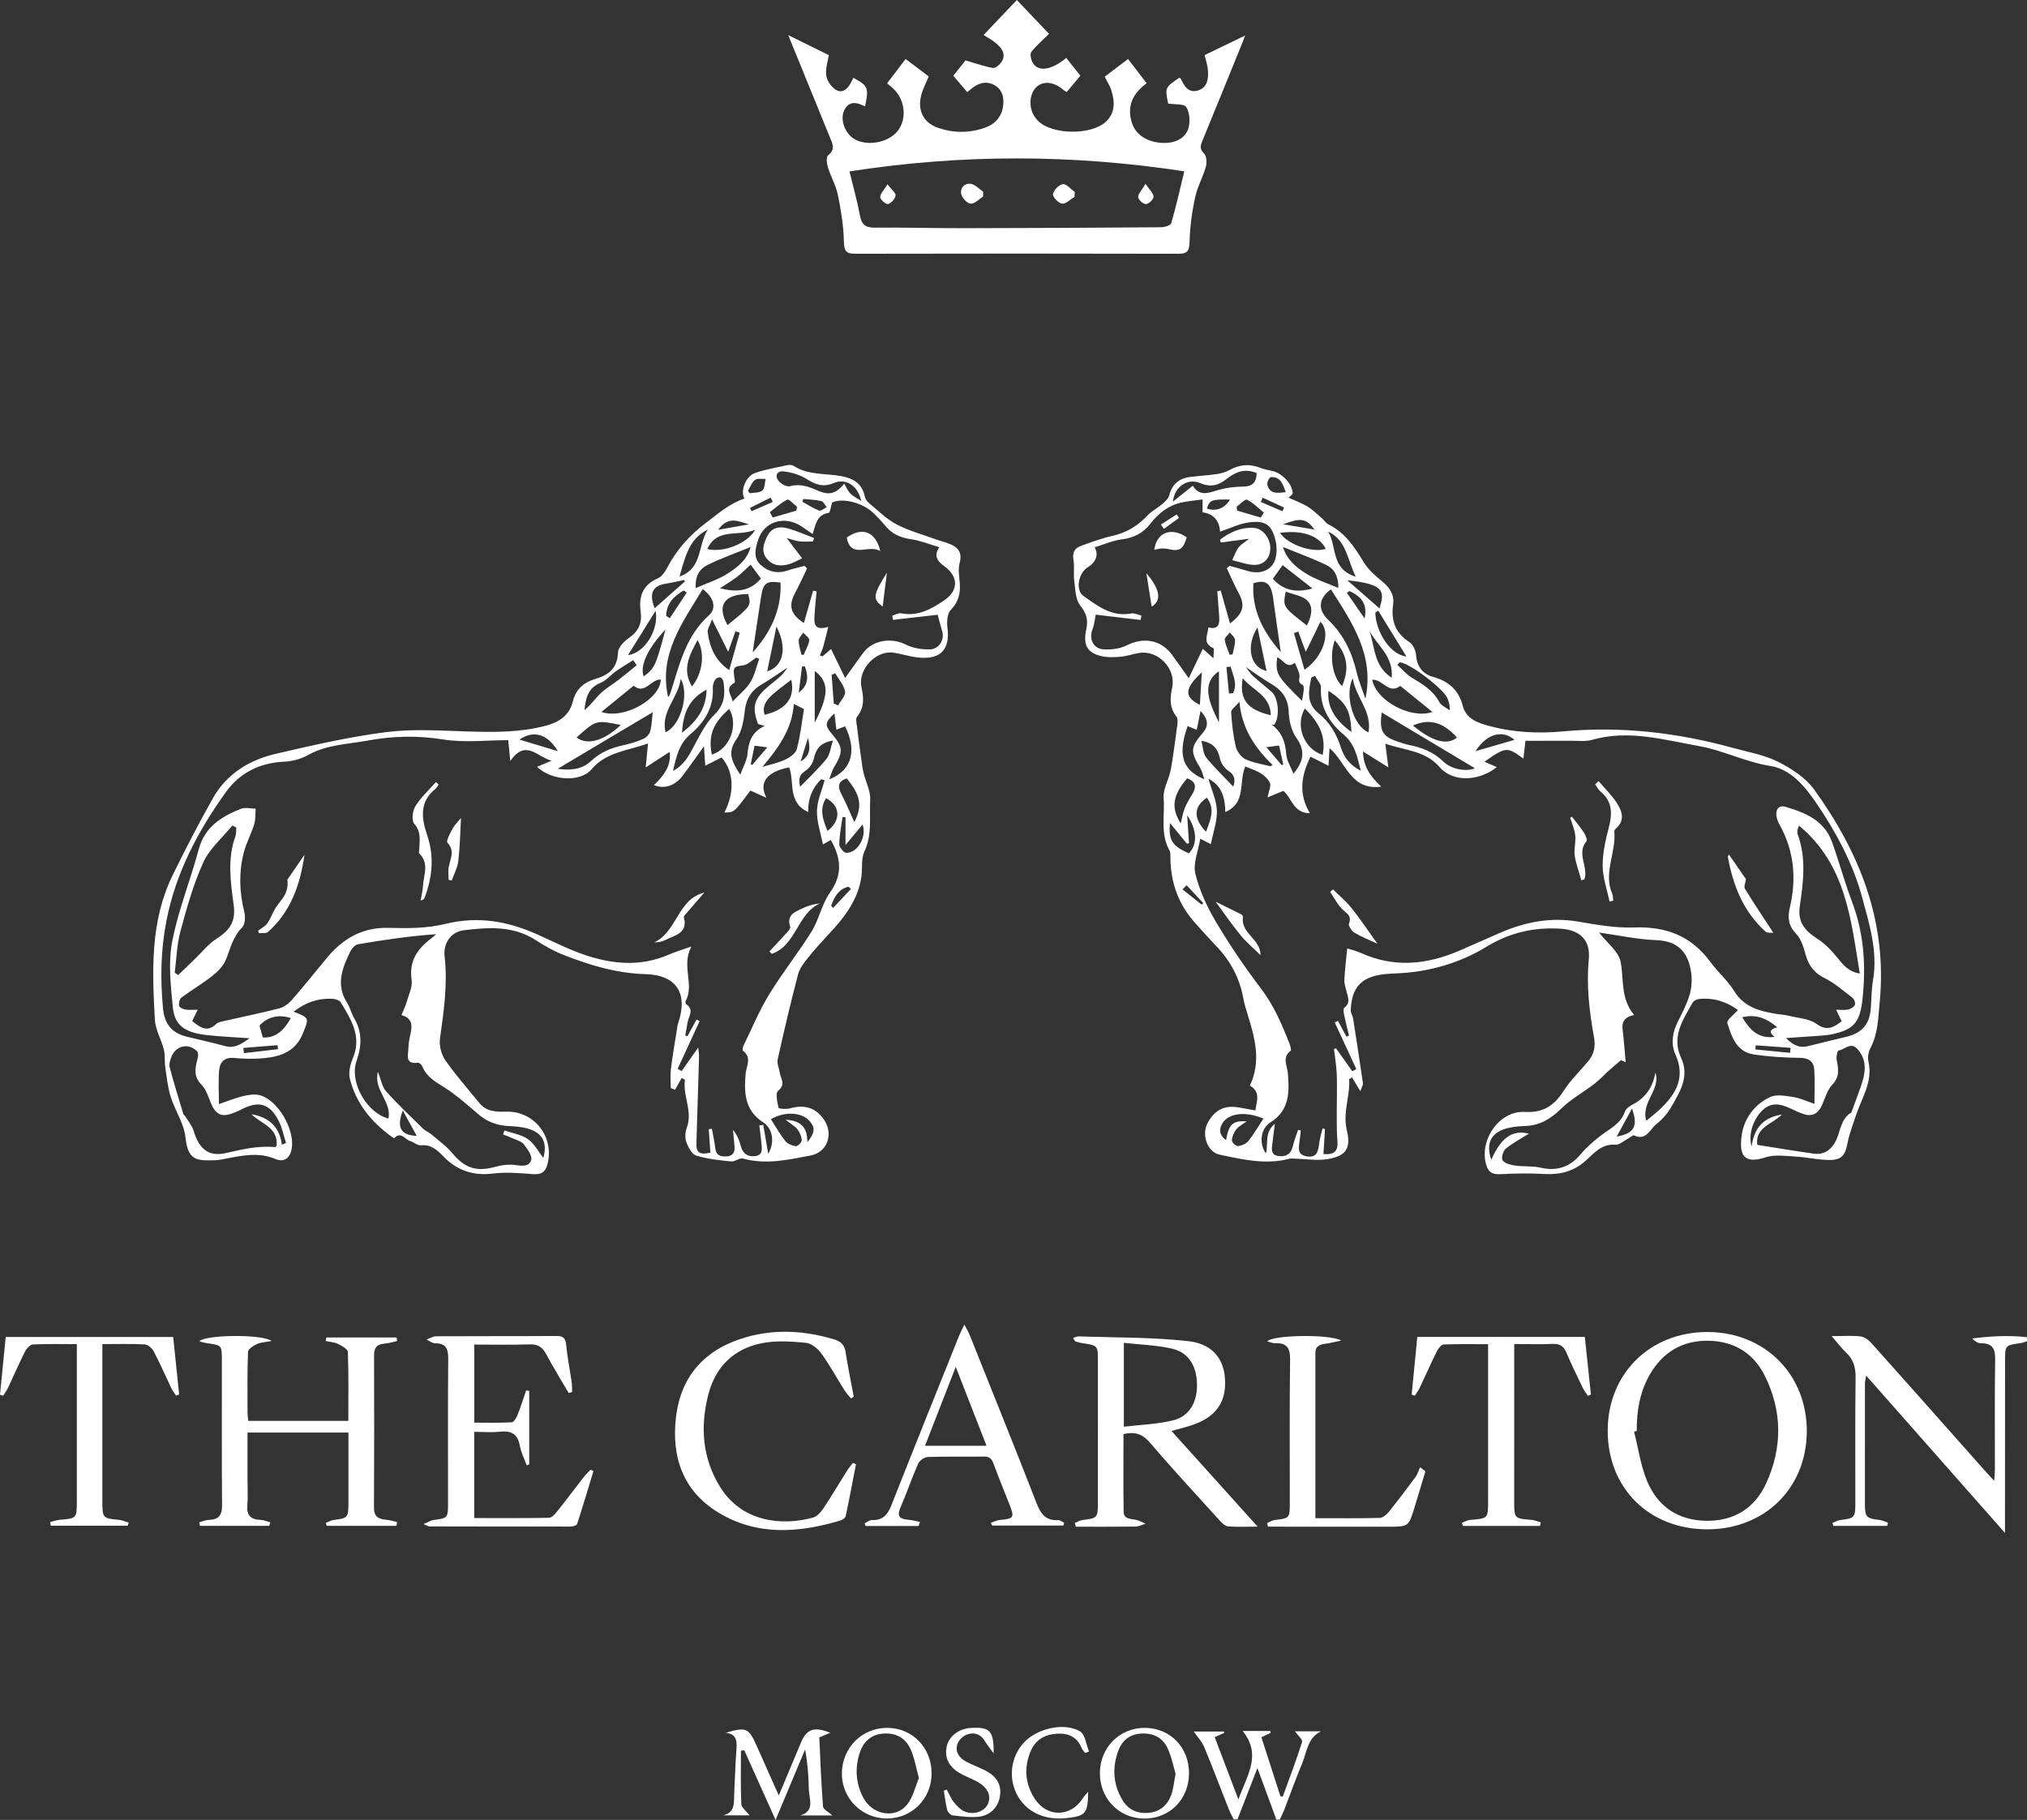 <?xml version="1.0" encoding="UTF-8"?> <svg xmlns="http://www.w3.org/2000/svg" viewBox="0 0 98 88" fill="none"><rect x="0" y="0" width="98" height="88" fill="#333333" stroke="none"/><path d="M62.002 24.721C62.026 24.66 62.05 24.599 62.074 24.539C61.732 24.38 61.39 24.222 61.048 24.064C61.017 24.133 60.987 24.203 60.956 24.272C61.305 24.422 61.654 24.571 62.002 24.721ZM57.371 42.806C57.304 42.872 57.236 42.938 57.169 43.004C57.478 43.25 57.788 43.496 58.097 43.743C58.124 43.718 58.15 43.694 58.176 43.67C57.908 43.382 57.64 43.094 57.371 42.806ZM61.839 36.048C61.606 36.079 61.434 36.102 61.224 36.13C61.477 36.425 61.727 36.715 61.976 37.006C61.998 36.989 62.019 36.973 62.041 36.957C61.97 36.637 61.899 36.317 61.839 36.048ZM63.559 25.607C63.142 25.062 62.911 25.029 62.029 25.349C62.561 25.439 63.005 25.514 63.559 25.607ZM59.418 33.538C59.483 33.531 59.547 33.525 59.612 33.517C59.848 33.058 59.603 32.653 59.499 32.232C59.431 32.239 59.363 32.247 59.295 32.254C59.336 32.682 59.377 33.11 59.418 33.538ZM59.451 31.663C59.499 31.654 59.547 31.645 59.594 31.637C59.638 31.405 59.718 31.173 59.71 30.944C59.706 30.82 59.549 30.703 59.462 30.582C59.373 30.701 59.201 30.831 59.214 30.936C59.246 31.184 59.367 31.421 59.451 31.663ZM84.886 50.546C84.879 50.612 84.873 50.678 84.867 50.745C85.427 50.799 85.988 50.854 86.548 50.908C86.555 50.828 86.562 50.747 86.57 50.666C86.008 50.626 85.447 50.586 84.886 50.546ZM58.349 24.591C58.803 24.747 59.219 24.574 59.469 24.155C58.591 24.138 58.476 24.179 58.349 24.591ZM65.24 28.581C65.2 28.609 65.159 28.638 65.118 28.666C65.403 29.08 65.689 29.494 65.975 29.907C66.114 29.235 65.858 28.86 65.24 28.581ZM62.165 23.799C62.02 23.418 61.919 23.037 61.436 23.073C61.368 23.078 61.245 23.33 61.272 23.437C61.392 23.916 61.771 23.836 62.165 23.799ZM78.163 54.957C79.008 54.808 79.212 54.464 78.903 53.601C78.634 54.093 78.41 54.504 78.163 54.957ZM60.956 25.026L61.103 24.784C60.836 24.569 60.589 24.31 60.288 24.163C60.197 24.119 59.958 24.381 59.786 24.503C59.796 24.565 59.806 24.628 59.815 24.69C60.196 24.802 60.575 24.914 60.956 25.026ZM58.011 34.083C58.042 33.553 58.071 33.083 58.104 32.514C57.262 33.282 57.237 33.705 58.011 34.083ZM71.338 36.321C72.025 36.121 72.652 35.94 73.221 35.775C72.665 35.284 71.897 35.448 71.338 36.321ZM58.309 40.221C58.519 39.637 58.767 39.115 58.346 38.574C57.704 39.007 57.684 39.566 58.309 40.221ZM66.203 30.489C66.478 31.261 66.403 32.202 67.284 32.772C67.384 31.727 66.573 31.215 66.203 30.489ZM61.234 32.444C61.09 31.757 60.949 31.079 60.795 30.34C60.214 31.252 60.45 32.269 61.234 32.444ZM58.934 32.456C58.158 32.977 58.33 33.774 58.934 34.923V32.456ZM65.138 28.059C65.704 28.553 66.185 28.972 66.696 29.419C66.938 28.619 66.985 28.246 65.138 28.059ZM85.927 49.673C85.383 49.217 84.883 49.033 84.229 49.188C84.603 49.792 84.99 50.235 85.796 50.137C85.484 49.892 85.602 49.759 85.927 49.673ZM65.546 27.886C65.133 27.038 65.095 26.117 64.211 25.703C64.644 26.392 64.323 27.512 65.546 27.886ZM56.564 39.793C56.495 40.644 56.666 40.895 57.477 41.264C57.895 40.843 57.888 40.157 57.397 39.414C57.43 39.932 57.457 40.352 57.484 40.771C57.45 40.779 57.416 40.786 57.382 40.793C57.13 40.485 56.877 40.176 56.564 39.793ZM64.534 30.959C64.252 31.731 64.425 32.746 64.889 33.176C65.242 32.321 65.147 31.684 64.534 30.959ZM65.338 35.395C65.293 34.339 65.093 33.986 64.232 33.4C64.135 34.105 64.516 34.811 65.338 35.395ZM58.083 35.822C58.166 36.13 58.166 36.441 58.316 36.627C58.718 37.126 59.185 37.571 59.622 38.033C59.729 37.738 59.717 37.489 59.392 37.274C59.21 37.154 59.037 36.923 58.99 36.713C58.891 36.271 58.731 35.928 58.083 35.822ZM66.634 29.53C66.587 29.559 66.54 29.589 66.493 29.619C66.521 30.58 67.226 31.663 67.998 31.745C67.515 30.961 67.075 30.245 66.634 29.53ZM57.084 39.82C57.155 39.535 57.19 39.299 57.276 39.084C57.37 38.85 57.501 38.629 57.636 38.414C57.865 38.048 57.813 37.789 57.395 37.634C56.694 38.464 56.604 39.039 57.084 39.82ZM63.454 28.455C62.949 28.06 62.486 27.699 62.011 27.328C61.856 27.544 61.7 27.761 61.537 27.986C62.077 28.582 62.718 28.664 63.454 28.455ZM61.884 25.768C62.266 26.334 63.447 26.747 64.096 26.541C63.79 25.905 62.955 25.613 61.884 25.768ZM68.311 35.081C69.259 35.868 69.98 36.051 70.436 35.662C69.87 35.027 69.21 34.681 68.311 35.081ZM61.44 34.581C61.415 33.614 60.568 33.387 60.083 32.795C59.907 33.813 60.301 34.324 61.44 34.581ZM66.165 35.411C66.341 34.397 65.561 33.75 65.399 32.801C64.984 33.637 65.45 35.129 66.165 35.411ZM67.678 32.022C67.638 32.063 67.597 32.105 67.555 32.147C67.793 32.361 68.004 32.621 68.275 32.78C68.792 33.085 69.285 33.386 69.585 33.946C69.679 34.12 69.917 34.215 70.089 34.346C70.103 34.097 70.048 33.938 69.988 33.78C69.812 33.319 68.184 32.081 67.678 32.022ZM62.163 28.606C62.016 29.341 62.016 29.341 63.188 30.246C63.381 29.841 63.53 29.378 63.216 29.052C62.977 28.804 62.535 28.753 62.163 28.606ZM61.747 31.784C61.667 32.584 61.7 32.645 62.944 33.888C63.002 33.623 63.089 33.176 62.984 33.124C62.699 32.984 62.849 32.827 62.827 32.655C62.8 32.446 62.682 32.248 62.603 32.045C62.21 32.367 62.055 31.898 61.747 31.784ZM63.947 36.5C64.139 35.544 63.704 34.874 63.088 34.26C62.598 35.065 63.043 36.226 63.947 36.5ZM63.13 31.519C62.971 31.086 62.87 30.812 62.769 30.537C62.699 30.562 62.629 30.587 62.559 30.613C62.727 31.201 62.897 31.789 63.069 32.389C63.973 31.759 64.37 30.569 63.838 30.066C63.617 30.52 63.398 30.968 63.13 31.519ZM58.231 37.681C58.15 37.458 58.116 37.279 58.028 37.135C57.545 36.337 57.549 36.139 58.152 35.436C58.432 35.109 58.436 34.81 58.042 34.374C57.968 34.746 57.915 35.011 57.859 35.289C57.71 35.229 57.565 35.17 57.418 35.111C56.983 36.347 57.052 37.205 58.231 37.681ZM60.757 22.873C60.167 22.63 59.715 22.832 59.3 23.162C58.91 23.472 58.529 23.572 58.033 23.362C57.42 23.103 56.791 23.516 56.704 24.26C57.057 23.976 57.351 23.74 57.667 23.487C58.014 24.042 58.458 23.818 58.922 23.688C59.298 23.582 59.7 23.532 60.091 23.529C60.539 23.525 60.746 23.347 60.757 22.873ZM61.083 54.087C60.194 53.716 59.371 53.825 59.084 54.343C58.914 54.65 58.977 54.911 59.274 55.131C59.417 54.353 59.588 54.185 60.276 54.219C60.073 54.37 59.883 54.464 59.765 54.615C59.651 54.761 59.565 54.964 59.558 55.145C59.555 55.238 59.759 55.428 59.853 55.418C60.029 55.399 60.245 55.308 60.354 55.173C60.617 54.846 60.827 54.476 61.083 54.087ZM62.028 26.448C62.212 27.059 62.661 27.432 63.129 27.725C63.595 28.017 64.138 28.184 64.704 28.429C64.715 27.87 64.51 27.508 64.13 27.323C63.471 27.005 62.779 26.756 62.028 26.448ZM66.345 32.865C66.515 33.864 68.183 34.788 69.255 34.427C68.713 33.987 68.209 33.579 67.699 33.166C67.15 33.599 66.85 32.838 66.345 32.865ZM63.576 32.681C63.517 32.708 63.458 32.735 63.398 32.763C63.273 33.383 63.131 33.995 63.755 34.497C64.283 34.922 64.617 35.482 64.825 36.136C64.973 36.604 65.254 37 65.788 37.265C65.615 36.574 65.505 35.981 64.952 35.511C64.286 34.946 63.812 34.219 63.865 33.252C63.875 33.067 63.678 32.871 63.576 32.681ZM61.413 37.052C61.451 37.031 61.489 37.01 61.527 36.989C60.679 36.167 60.036 35.235 59.923 33.932C59.728 34.167 59.514 34.308 59.522 34.435C59.557 34.995 59.62 35.559 59.748 36.103C59.803 36.334 60.003 36.61 60.21 36.708C60.582 36.885 61.009 36.944 61.413 37.052ZM61.923 31.533C61.807 30.722 61.671 29.808 61.547 28.893C61.453 28.197 61.185 28.01 60.597 28.204C60.509 29.594 61.167 30.668 61.923 31.533ZM61.475 35.026C61.972 35.404 62.145 35.876 62.185 36.463C62.206 36.772 62.402 37.069 62.535 37.411C63.052 36.793 63.103 36.287 62.676 35.679C62.438 35.339 62.321 34.853 62.306 34.428C62.283 33.755 61.964 33.359 61.425 33.047C61.039 32.824 60.68 32.553 60.228 32.25C60.381 32.441 60.471 32.591 60.595 32.703C60.885 32.965 61.197 33.202 61.489 33.462C61.818 33.756 61.883 34.692 61.605 35.042C61.591 35.06 61.52 35.032 61.475 35.026ZM66.798 34.449C66.681 35.397 66.832 35.642 67.777 35.924C67.89 35.958 68.002 35.999 68.118 36.022C68.74 36.144 69.296 36.355 69.777 36.819C70.225 37.252 70.972 37.308 71.305 37.147C69.838 36.269 68.3 35.348 66.798 34.449ZM66.015 33.787C66.458 31.677 65.373 30.109 64.348 28.5C63.746 28.92 63.69 29.473 64.225 29.983C64.957 30.682 65.358 31.532 65.588 32.499C65.692 32.935 65.868 33.354 66.015 33.787ZM86.975 39.922C86.93 40.053 86.906 40.097 86.903 40.142C86.898 40.209 86.891 40.283 86.914 40.344C87.336 41.494 87.187 42.654 87.015 43.824C86.908 44.55 87.221 44.987 87.873 45.4C88.243 45.633 88.561 45.974 88.84 46.318C89.112 46.651 89.356 46.979 89.916 47.076C89.483 44.44 89.248 41.803 86.975 39.922ZM84.959 55.359C85.888 55.505 86.787 55.658 87.689 55.783C88.16 55.849 88.509 55.627 88.733 55.21C88.988 54.737 88.971 54.113 89.506 53.794C89.528 53.781 89.53 53.732 89.542 53.7C89.68 53.322 89.824 52.944 89.957 52.563C90.177 51.933 90.313 51.307 89.809 50.733C89.481 50.358 89.192 50.75 88.892 50.797C88.835 50.806 88.769 51.097 88.797 51.24C88.882 51.678 88.957 52.066 88.584 52.453C88.349 52.697 88.246 53.076 88.104 53.404C87.931 53.802 87.666 54.014 87.226 53.877C87.002 53.807 86.787 53.703 86.573 53.603C86.141 53.401 85.703 53.276 85.288 53.618C84.798 54.023 84.5 54.827 84.686 55.431C84.818 54.462 85.337 54.013 86.155 53.892C85.691 54.355 84.844 54.511 84.959 55.359ZM77.309 45.092C77.693 45.589 78.259 46.008 78.356 46.519C78.518 47.364 78.335 48.275 79.007 49.078C78.316 49.224 78.434 49.639 78.478 50.035C78.527 50.476 78.558 50.919 78.597 51.361C78.52 51.329 78.444 51.297 78.367 51.264C78.166 51.438 77.962 51.608 77.765 51.785C77.536 51.991 77.328 52.221 77.085 52.407C76.549 52.818 75.943 53.151 75.466 53.62C74.963 54.113 74.433 54.424 73.731 54.447C73.445 54.457 73.153 54.481 72.878 54.552C72.085 54.755 71.823 55.288 72.101 56.077C72.587 54.983 73.127 54.623 73.919 54.818C73.564 55.041 73.15 55.257 72.796 55.545C72.667 55.651 72.573 56.014 72.649 56.112C72.769 56.264 73.041 56.33 73.259 56.361C73.668 56.418 74.095 56.371 74.493 56.463C75.272 56.644 75.912 56.428 76.424 55.809C76.702 55.473 77.043 55.181 77.39 54.914C77.829 54.577 78.355 54.347 78.558 53.756C78.607 53.615 78.777 53.488 78.922 53.414C79.557 53.087 79.91 52.57 80.035 51.865C80.303 52.704 79.323 53.294 79.594 54.193C79.85 53.977 80.091 53.797 80.305 53.589C81.049 52.869 81.491 52.076 81.006 50.997C80.772 50.478 80.853 49.934 81.112 49.416C81.326 48.991 81.551 48.562 81.686 48.109C81.786 47.773 81.811 47.388 81.764 47.039C81.632 46.071 81.151 45.498 80.074 45.459C79.138 45.424 78.207 45.217 77.309 45.092ZM58.852 28.594C58.907 28.581 58.962 28.567 59.018 28.554C59.164 29.071 59.31 29.587 59.468 30.145C60.131 29.649 60.206 29.265 59.883 28.672C59.672 28.285 59.501 27.875 59.312 27.476C59.355 27.438 59.399 27.399 59.443 27.361C59.729 27.441 60.018 27.514 60.301 27.603C60.788 27.756 61.281 27.665 61.546 27.28C61.733 27.009 61.754 26.533 61.679 26.186C61.504 25.386 61.191 25.156 60.404 25.256C59.931 25.316 59.478 25.544 58.984 25.708C58.962 25.194 58.678 24.837 58.141 24.775V24.151C57.763 24.205 57.422 24.228 57.094 24.305C56.476 24.449 56.006 24.825 55.619 25.323C55.27 25.773 54.818 26.009 54.237 26.081C53.794 26.135 53.368 26.329 52.923 26.465C53.13 26.811 52.982 27.197 52.601 27.422C52.137 27.696 51.983 28.533 52.38 28.815C53.069 29.302 53.751 29.841 54.694 29.663C54.847 29.635 55.023 29.729 55.187 29.765C55.173 29.836 55.158 29.907 55.143 29.978C54.405 29.89 53.667 29.803 52.976 29.721C52.928 29.947 52.91 30.194 52.823 30.413C52.637 30.882 52.847 31.366 53.349 31.398C53.72 31.422 54.144 31.372 54.469 31.208C55.283 30.796 56.123 30.93 56.659 31.656C56.909 31.995 57.151 32.342 57.473 32.793C57.717 32.282 57.927 31.842 58.151 31.373C58.307 31.511 58.44 31.628 58.668 31.83C58.668 31.599 58.712 31.362 58.662 31.34C58.114 31.099 58.399 30.698 58.42 30.336C58.82 30.439 58.976 30.287 58.947 29.838C58.921 29.423 58.884 29.009 58.852 28.594ZM58.029 40.555C57.929 41.171 57.672 41.753 57.791 42.242C57.989 43.052 58.355 43.846 58.783 44.567C59.441 45.675 60.166 46.751 60.947 47.774C61.581 48.604 61.981 49.529 62.349 50.482C62.389 50.587 62.44 50.777 62.397 50.81C61.974 51.134 62.234 51.524 62.265 51.894C62.342 52.815 62.35 53.691 61.416 54.277C60.934 54.58 60.87 55.31 61.205 55.774C61.325 55.304 61.124 54.749 61.636 54.34C61.59 54.71 61.555 54.995 61.518 55.28C61.483 55.54 61.428 55.829 61.781 55.893C62.14 55.958 62.406 55.825 62.503 55.428C62.568 55.158 62.672 54.897 62.758 54.633L62.889 54.665C62.869 54.843 62.854 55.022 62.828 55.199C62.783 55.512 62.717 55.831 63.162 55.912C63.638 55.999 63.731 55.706 63.774 55.324C63.802 55.068 63.883 54.818 63.94 54.565C63.98 54.575 64.019 54.586 64.059 54.596C64.034 54.995 64.01 55.395 63.985 55.805C64.493 55.841 64.701 55.679 64.66 55.189C64.616 54.654 64.633 54.114 64.63 53.576C64.628 53.034 64.651 52.492 64.629 51.951C64.612 51.54 64.542 51.131 64.495 50.721C64.529 50.712 64.564 50.704 64.597 50.695C64.859 51.065 65.12 51.434 65.382 51.803C65.446 51.767 65.51 51.732 65.575 51.696C65.227 50.943 64.879 50.19 64.531 49.437C64.583 49.412 64.635 49.388 64.687 49.364C64.824 49.618 64.961 49.872 65.098 50.126C65.139 50.108 65.18 50.09 65.221 50.072C65.142 49.745 65.056 49.419 64.988 49.09C64.964 48.971 64.933 48.775 64.991 48.731C65.305 48.497 65.173 48.229 65.103 47.952C65.054 47.759 64.987 47.558 64.997 47.364C65.021 46.873 65.084 46.383 65.135 45.861C65.304 45.916 65.565 45.974 65.804 46.082C67.418 46.812 69.005 46.643 70.581 45.958C71.234 45.673 71.884 45.383 72.538 45.1C73.744 44.577 74.981 44.337 76.304 44.564C77.2 44.717 78.115 44.881 79.015 44.847C80.546 44.789 81.765 45.256 82.686 46.507C83.049 47 83.528 47.412 83.848 47.928C84.316 48.685 85.033 48.882 85.811 49.014C86.045 49.054 86.285 49.067 86.515 49.123C86.958 49.231 87.472 49.255 87.819 49.507C88.327 49.874 88.65 49.682 89.038 49.383C88.953 49.203 88.872 49.033 88.773 48.825C89.013 48.825 89.187 48.853 89.346 48.816C89.471 48.787 89.624 48.702 89.677 48.596C89.717 48.517 89.654 48.319 89.573 48.257C89.133 47.916 88.703 47.539 88.211 47.293C87.722 47.048 87.458 46.71 87.31 46.203C87.202 45.834 87.091 45.412 86.84 45.152C86.462 44.76 86.419 44.37 86.532 43.894C86.864 42.496 86.746 41.155 86.041 39.884C85.969 39.752 85.907 39.603 85.886 39.456C85.84 39.13 86.01 38.922 86.323 39.013C87.282 39.294 88.202 39.669 88.577 40.723C88.92 41.686 89.19 42.675 89.55 43.631C90.124 45.156 90.218 46.719 90.046 48.318C89.924 49.447 89.618 49.797 88.524 50.02C88.359 50.053 88.188 50.068 88.019 50.08C87.474 50.12 86.927 50.155 86.346 50.194C86.758 50.597 87.036 50.681 87.454 50.575C88.062 50.422 88.672 50.276 89.281 50.129C90.038 49.945 90.403 49.505 90.451 48.726C90.479 48.284 90.481 47.836 90.556 47.401C90.796 46.005 90.374 44.665 90.027 43.383C89.581 41.734 88.751 40.196 87.769 38.768C87.212 37.958 86.549 37.19 85.587 37.037C84.386 36.846 83.304 36.282 82.145 36.076C80.447 35.775 78.73 35.266 76.966 35.776C76.65 35.867 76.292 35.816 75.953 35.819C75.212 35.823 74.471 35.82 73.752 35.82C73.724 36.067 73.691 36.349 73.652 36.684C72.865 36.099 72.801 36.106 71.77 36.833C71.972 36.921 72.16 37.002 72.369 37.093C71.475 37.796 70.235 37.824 69.605 37.096C68.91 36.292 67.942 36.294 66.976 35.96C67.028 36.37 67.068 36.678 67.123 37.104C66.678 36.826 66.314 36.599 65.896 36.337C65.913 37.08 66.267 37.557 66.778 38.037C65.29 38.24 65.078 36.843 64.279 36.176C64.262 36.483 64.249 36.728 64.232 37.027C63.913 36.867 63.663 36.742 63.358 36.588C62.911 37.506 62.765 38.376 63.331 39.322C62.531 39.33 62.45 38.564 62.046 38.242C61.772 38.356 61.517 38.462 61.282 38.559C61.337 38.253 61.471 37.99 61.393 37.845C61.137 37.373 60.637 37.237 60.205 37.063C59.876 37.822 60.272 38.826 59.238 39.264C59.24 38.465 58.983 37.931 58.426 37.66C58.584 38.221 58.821 38.71 58.834 39.206C58.848 39.731 58.65 40.263 58.539 40.819C58.415 40.755 58.285 40.687 58.029 40.555ZM87.723 53.376C87.723 52.766 87.75 52.242 87.715 51.723C87.688 51.332 87.462 51.157 87.03 51.151C86.275 51.142 85.513 51.099 84.768 50.981C83.953 50.853 83.716 50.123 83.511 49.461C83.47 49.328 83.825 49.07 84.024 48.839C83.515 48.461 82.886 48.235 82.17 48.301C82.05 48.312 81.885 48.388 81.831 48.485C81.368 49.312 80.798 50.124 81.277 51.154C81.691 52.044 81.227 52.779 80.817 53.5C80.635 53.819 80.379 54.122 80.09 54.346C79.773 54.592 79.598 55.184 78.997 54.901C78.943 54.876 78.825 54.993 78.735 55.04C78.525 55.151 78.307 55.362 78.105 55.349C77.408 55.3 77.049 55.792 76.608 56.172C76.05 56.652 75.403 56.81 74.672 56.767C73.965 56.725 73.252 56.738 72.544 56.775C72.205 56.792 71.989 56.721 71.875 56.388C71.466 55.186 72.461 53.694 73.721 53.766C74.615 53.816 75.141 53.46 75.596 52.749C75.932 52.224 76.398 51.785 76.797 51.299C77.072 50.965 77.145 50.591 77.066 50.151C76.839 48.908 76.693 47.663 76.814 46.388C76.904 45.44 76.37 44.956 75.424 44.904C74.139 44.835 72.996 45.09 71.853 45.788C70.584 46.561 69.126 46.987 67.607 47.063C67.387 47.074 67.166 47.08 66.947 47.103C65.825 47.222 65.341 47.736 65.305 48.861C65.302 48.986 65.397 49.11 65.418 49.239C65.582 50.285 65.743 51.332 65.895 52.38C65.906 52.453 65.847 52.537 65.771 52.764C65.605 52.49 65.486 52.294 65.367 52.098C65.321 52.125 65.275 52.153 65.228 52.18C65.281 53.01 64.906 53.791 65.117 54.66C65.332 55.545 65.056 55.912 64.165 56.051C63.651 56.132 63.109 56.037 62.58 56.023C62.498 56.02 62.412 56.011 62.335 56.031C61.192 56.331 60.078 56.067 58.971 55.833C58.359 55.704 58.076 54.855 58.394 54.283C58.747 53.65 59.207 53.428 59.916 53.553C60.163 53.597 60.41 53.643 60.695 53.695C60.755 53.24 60.965 52.815 60.427 52.49C60.99 51.324 60.669 50.174 60.31 49.024C60.234 48.78 60.158 48.535 60.113 48.284C59.937 47.295 59.487 46.456 58.795 45.737C58.453 45.383 58.127 45.011 57.796 44.646C56.97 43.735 56.585 42.656 56.586 41.429C56.586 41.328 56.592 41.209 56.545 41.127C56.085 40.322 56.325 39.431 56.258 38.583C56.227 38.192 56.462 37.781 56.565 37.376C56.618 37.171 56.651 36.96 56.683 36.75C56.766 36.187 56.849 35.623 56.919 35.058C56.935 34.926 56.952 34.746 56.882 34.658C56.533 34.221 56.565 33.741 56.671 33.245C56.867 32.332 55.994 31.419 55.067 31.575C54.766 31.625 54.472 31.73 54.171 31.756C53.856 31.782 53.522 31.795 53.22 31.719C52.562 31.553 52.355 31.188 52.519 30.427C52.619 29.962 52.526 29.656 52.224 29.277C51.994 28.989 51.994 28.5 51.938 28.093C51.893 27.761 51.953 27.414 51.9 27.084C51.847 26.761 51.926 26.524 52.214 26.416C52.734 26.221 53.261 26.028 53.8 25.907C54.477 25.755 55.013 25.417 55.484 24.921C55.689 24.704 55.971 24.564 56.199 24.368C56.331 24.254 56.486 24.113 56.527 23.956C56.665 23.426 56.992 23.135 57.517 23.066C57.95 23.009 58.388 22.988 58.82 22.925C59.031 22.893 59.25 22.833 59.436 22.731C59.913 22.469 60.391 22.413 60.902 22.612C61.09 22.685 61.291 22.728 61.49 22.768C61.97 22.865 62.474 23.383 62.499 23.844C62.502 23.907 62.382 23.977 62.299 24.066C62.608 24.207 62.925 24.318 63.206 24.488C63.458 24.641 63.673 24.855 63.9 25.048C64.014 25.146 64.1 25.294 64.228 25.358C65.032 25.755 65.492 26.454 65.939 27.194C66.156 27.551 66.5 27.845 66.828 28.116C67.184 28.41 67.418 28.756 67.355 29.21C67.245 29.996 67.448 30.599 68.136 31.046C68.313 31.16 68.449 31.458 68.464 31.681C68.502 32.239 68.797 32.593 69.276 32.727C70.036 32.937 70.52 33.356 70.723 34.136C70.881 34.746 71.416 34.942 71.947 35.089C73.138 35.42 74.361 35.478 75.58 35.365C78.369 35.106 81.096 35.422 83.784 36.164C84.516 36.367 85.29 36.496 85.959 36.833C86.607 37.158 87.29 37.599 87.706 38.174C89.919 41.234 91.257 44.588 90.876 48.481C90.802 49.246 90.798 49.995 90.424 50.694C90.327 50.876 90.289 51.14 90.335 51.341C90.556 52.312 90.01 53.086 89.731 53.929C89.584 54.375 89.412 54.818 89.323 55.275C89.21 55.863 89.036 56.098 88.425 56.09C87.888 56.083 87.353 55.955 86.814 55.925C86.332 55.897 85.808 55.816 85.368 55.96C84.298 56.311 84.074 55.843 84.207 54.888C84.317 54.096 84.829 53.386 85.597 53.041C85.909 52.9 86.348 52.995 86.719 53.05C87.027 53.096 87.32 53.24 87.723 53.376Z" fill="white"></path><path d="M39.064 35.675C38.953 36.031 38.842 36.387 38.708 36.82C39.23 36.511 39.159 36.097 39.064 35.675ZM37.36 24.272C37.327 24.202 37.294 24.131 37.261 24.061L36.26 24.559C36.285 24.612 36.311 24.665 36.336 24.719C36.677 24.57 37.019 24.421 37.36 24.272ZM40.185 43.796C40.216 43.831 40.247 43.867 40.278 43.902C40.566 43.596 40.854 43.291 41.142 42.985C41.102 42.948 41.063 42.911 41.023 42.873C40.543 42.987 40.338 43.367 40.185 43.796ZM36.297 36.948C36.321 36.962 36.344 36.975 36.367 36.988C36.611 36.704 36.854 36.42 37.098 36.136C36.874 36.108 36.694 36.084 36.48 36.057C36.423 36.335 36.361 36.642 36.297 36.948ZM34.721 25.618C35.3 25.515 35.757 25.434 36.214 25.354C35.724 25.22 35.213 24.918 34.721 25.618ZM38.916 32.225C38.869 32.225 38.822 32.226 38.776 32.226C38.723 32.648 38.67 33.069 38.617 33.49C39.058 33.165 39.11 32.761 38.916 32.225ZM11.764 50.672C11.774 50.756 11.784 50.84 11.794 50.923C12.343 50.859 12.893 50.796 13.441 50.732C13.433 50.667 13.425 50.603 13.417 50.538C12.866 50.583 12.315 50.627 11.764 50.672ZM38.841 24.127C38.825 24.172 38.809 24.216 38.792 24.261C39.061 24.408 39.321 24.581 39.604 24.689C39.693 24.723 39.846 24.585 39.969 24.525C39.883 24.422 39.812 24.254 39.708 24.229C39.426 24.163 39.13 24.157 38.841 24.127ZM38.745 31.65C38.78 31.658 38.815 31.666 38.85 31.673C38.949 31.436 39.09 31.204 39.126 30.958C39.142 30.851 38.94 30.712 38.836 30.588C38.758 30.714 38.615 30.84 38.615 30.967C38.613 31.195 38.697 31.422 38.745 31.65ZM36.161 23.733L36.248 23.852C36.455 23.814 36.714 23.837 36.855 23.719C36.978 23.615 36.97 23.352 37.02 23.158C36.843 23.169 36.62 23.117 36.502 23.206C36.345 23.324 36.271 23.552 36.161 23.733ZM32.207 29.779C32.266 29.817 32.325 29.855 32.384 29.893C32.656 29.479 32.929 29.065 33.202 28.651C33.152 28.618 33.103 28.585 33.053 28.552C32.577 28.828 32.219 29.184 32.207 29.779ZM19.474 53.696C19.157 54.537 19.387 54.895 20.147 54.923C19.916 54.501 19.695 54.099 19.474 53.696ZM25.117 35.764C25.695 35.938 26.312 36.124 26.97 36.322C26.462 35.466 25.771 35.303 25.117 35.764ZM37.219 24.766C37.266 24.852 37.312 24.939 37.358 25.025C37.739 24.914 38.12 24.803 38.502 24.691C38.511 24.627 38.521 24.563 38.531 24.499C38.371 24.378 38.146 24.12 38.063 24.16C37.757 24.309 37.497 24.556 37.219 24.766ZM40.312 34.019C40.382 34.048 40.452 34.078 40.522 34.109C40.643 33.882 40.893 33.63 40.856 33.433C40.798 33.121 40.547 32.845 40.379 32.553C40.322 32.579 40.264 32.605 40.207 32.631C40.242 33.093 40.278 33.556 40.312 34.019ZM40.006 40.178C40.669 39.677 40.642 38.957 39.938 38.596C39.59 39.142 39.8 39.658 40.006 40.178ZM32.175 30.439C31.3 31.373 30.929 32.196 31.12 32.709C31.66 32.296 31.691 32.23 32.175 30.439ZM37.537 30.297C37.376 31.083 37.236 31.765 37.092 32.464C37.87 32.23 38.081 31.326 37.537 30.297ZM33.112 28.116C33.102 28.091 33.093 28.067 33.083 28.042C32.937 28.074 32.792 28.108 32.645 28.137C32.497 28.167 32.348 28.198 32.199 28.221C31.555 28.319 31.36 28.694 31.654 29.409C32.153 28.967 32.633 28.542 33.112 28.116ZM12.706 50.165C13.345 50.205 13.743 49.799 14.059 49.228C13.452 49.025 12.894 49.193 12.546 49.596C12.605 49.806 12.647 49.952 12.706 50.165ZM39.39 32.442V34.944C40.026 33.701 40.145 33.007 39.39 32.442ZM40.878 39.517C40.83 39.513 40.782 39.508 40.734 39.503C40.675 39.942 40.584 40.381 40.577 40.821C40.574 40.965 40.788 41.233 40.909 41.237C41.462 41.254 41.916 40.461 41.704 39.868C41.437 40.188 41.179 40.498 40.878 40.859V39.517ZM32.854 27.878C33.977 27.48 33.714 26.41 34.222 25.601C33.492 25.999 33.224 26.472 32.854 27.878ZM30.362 31.674C31.158 31.595 31.871 30.436 31.698 29.534C31.253 30.247 30.808 30.96 30.362 31.674ZM40.271 35.809C39.593 35.923 39.445 36.269 39.342 36.703C39.292 36.915 39.127 37.153 38.944 37.268C38.593 37.489 38.618 37.753 38.685 38.044C39.12 37.591 39.574 37.168 39.961 36.691C40.126 36.487 40.151 36.169 40.271 35.809ZM33.456 33.191C33.966 32.567 34.099 31.576 33.725 30.949C33.331 31.683 32.959 32.373 33.456 33.191ZM41.303 39.752C41.702 38.996 41.616 38.452 40.937 37.642C40.499 37.783 40.491 38.042 40.687 38.414C40.918 38.852 41.104 39.314 41.303 39.752ZM34.16 33.349C33.296 33.801 33.025 34.505 32.974 35.433C33.687 34.874 34.141 34.269 34.16 33.349ZM34.195 26.547C34.932 26.738 36.108 26.313 36.513 25.616C35.675 25.966 34.678 25.499 34.195 26.547ZM30.014 35.055C28.817 34.813 28.817 34.813 27.876 35.66C28.386 36.051 29.199 35.831 30.014 35.055ZM34.812 28.443C35.599 28.651 36.257 28.601 36.788 27.976C36.62 27.748 36.462 27.534 36.291 27.302C36.059 27.514 35.86 27.72 35.635 27.893C35.397 28.077 35.135 28.229 34.812 28.443ZM38.256 32.869C37.31 33.594 36.767 33.935 36.967 34.562C38.008 34.317 38.447 33.74 38.256 32.869ZM32.175 35.405C32.878 35.123 33.352 33.59 32.911 32.829C32.782 33.769 31.941 34.392 32.175 35.405ZM36.173 28.724C35.005 28.729 34.642 29.275 35.173 30.226C36.321 29.296 36.321 29.296 36.173 28.724ZM30.78 32.166C30.725 32.085 30.67 32.004 30.615 31.922C30.336 32.099 30.051 32.265 29.781 32.455C29.525 32.635 29.313 32.907 29.034 33.019C28.421 33.263 28.316 33.77 28.258 34.339C28.561 34.096 28.774 33.778 29.044 33.521C29.31 33.267 29.638 33.081 29.93 32.855C30.219 32.632 30.497 32.397 30.78 32.166ZM35.422 33.922C35.747 33.577 36.075 33.319 36.28 32.985C36.486 32.649 36.57 32.236 36.707 31.858L36.565 31.798C36.355 31.928 36.156 32.141 35.933 32.17C35.498 32.229 35.437 32.251 35.495 32.693C35.509 32.803 35.554 32.992 35.516 33.012C35.013 33.278 35.365 33.593 35.422 33.922ZM34.414 36.488C35.276 36.234 35.724 35.06 35.255 34.28C34.467 34.964 34.233 35.578 34.414 36.488ZM34.424 29.946C34.327 30.228 34.193 30.416 34.216 30.583C34.317 31.312 34.588 31.96 35.257 32.401C35.436 31.765 35.6 31.179 35.765 30.593C35.696 30.57 35.627 30.547 35.557 30.524C35.456 30.809 35.354 31.094 35.205 31.514C34.942 30.985 34.721 30.543 34.424 29.946ZM40.343 34.498C39.872 34.924 39.876 35.082 40.209 35.472C40.764 36.12 40.776 36.358 40.328 37.09C40.232 37.246 40.188 37.435 40.091 37.685C41.273 37.218 41.396 36.189 40.858 35.121C40.715 35.176 40.572 35.232 40.437 35.283C40.402 34.992 40.373 34.745 40.343 34.498ZM40.816 23.384C40.913 23.546 40.985 23.73 41.111 23.863C41.239 23.996 41.419 24.078 41.636 24.222C41.493 23.497 40.897 23.106 40.312 23.355C39.797 23.575 39.429 23.432 38.996 23.161C38.672 22.958 38.265 22.836 37.883 22.794C37.545 22.757 37.436 23.038 37.676 23.29C37.798 23.419 38.048 23.551 38.195 23.51C38.68 23.377 39.088 23.529 39.515 23.713C39.915 23.887 40.331 24.009 40.816 23.384ZM33.638 28.436C34.214 28.18 34.752 28.015 35.204 27.72C35.661 27.421 36.127 27.064 36.29 26.45C35.544 26.756 34.849 27.001 34.193 27.324C33.823 27.507 33.597 27.861 33.638 28.436ZM39.03 55.234C39.403 54.779 39.418 54.532 39.154 54.219C38.773 53.769 37.928 53.728 37.271 54.119C37.5 54.474 37.708 54.846 37.969 55.175C38.078 55.311 38.295 55.401 38.474 55.421C38.564 55.431 38.765 55.238 38.761 55.142C38.755 54.961 38.67 54.758 38.557 54.611C38.435 54.453 38.243 54.35 37.981 54.144C38.761 54.184 39.044 54.553 39.03 55.234ZM32.538 37.276C33.072 36.993 33.3 36.553 33.542 36.099C33.834 35.553 34.118 34.962 34.55 34.544C35.051 34.058 35.061 33.545 34.977 32.96C34.966 32.88 34.878 32.76 34.813 32.752C34.735 32.741 34.607 32.808 34.565 32.88C34.501 32.99 34.456 33.135 34.463 33.263C34.512 34.202 34.059 34.929 33.397 35.485C32.828 35.962 32.703 36.572 32.538 37.276ZM29.078 34.424C30.168 34.804 31.916 33.802 31.949 32.862C31.474 32.824 31.183 33.615 30.636 33.157C30.119 33.577 29.617 33.985 29.078 34.424ZM36.861 37.081C37.223 36.971 37.602 36.897 37.942 36.739C38.172 36.632 38.467 36.438 38.523 36.226C38.696 35.575 38.768 34.898 38.87 34.286C38.688 34.194 38.559 34.129 38.38 34.038C38.298 35.265 37.621 36.179 36.861 37.081ZM37.738 28.168C37.037 28.08 36.9 28.179 36.791 28.887C36.648 29.816 36.51 30.745 36.389 31.546C37.171 30.683 37.794 29.585 37.738 28.168ZM36.969 35.102C36.785 35.039 36.66 35.032 36.642 34.985C36.34 34.181 36.462 33.764 37.151 33.184C37.359 33.009 37.578 32.847 37.776 32.662C37.887 32.559 37.965 32.422 38.075 32.278C37.625 32.575 37.232 32.859 36.815 33.102C36.3 33.401 36.062 33.821 36.001 34.422C35.953 34.881 35.852 35.397 35.596 35.76C35.158 36.382 35.38 36.838 35.791 37.457C35.934 37.066 36.106 36.778 36.136 36.476C36.191 35.904 36.318 35.403 36.969 35.102ZM31.557 34.44C29.992 35.371 28.463 36.281 26.964 37.173C27.505 37.256 28.114 37.233 28.569 36.804C29.027 36.372 29.547 36.163 30.134 36.035C30.463 35.963 30.791 35.864 31.099 35.729C31.242 35.666 31.4 35.505 31.437 35.359C31.518 35.038 31.527 34.699 31.557 34.44ZM33.976 28.486C32.98 30.121 31.841 31.655 32.3 33.699C32.298 33.7 32.33 33.685 32.343 33.661C32.376 33.602 32.406 33.539 32.426 33.475C32.848 32.134 33.157 30.754 34.282 29.745C34.668 29.399 34.495 28.868 33.976 28.486ZM11.424 40.01C11.36 39.98 11.295 39.95 11.23 39.92C10.753 40.508 10.136 41.029 9.831 41.697C9.347 42.755 9.03 43.9 8.723 45.03C8.549 45.675 8.534 46.363 8.447 47.032C8.503 47.071 8.558 47.11 8.614 47.149C8.891 46.882 9.169 46.614 9.447 46.346C9.781 46.025 10.076 45.641 10.46 45.398C11.125 44.976 11.404 44.544 11.298 43.764C11.148 42.647 10.984 41.534 11.383 40.431C11.429 40.303 11.412 40.151 11.424 40.01ZM13.629 55.351C13.696 55.324 13.762 55.296 13.828 55.268C13.716 54.916 13.647 54.542 13.483 54.216C13.048 53.352 12.503 53.203 11.648 53.657C11.485 53.743 11.31 53.809 11.136 53.868C10.673 54.024 10.399 53.816 10.219 53.393C10.08 53.066 9.975 52.686 9.739 52.447C9.34 52.044 9.434 51.643 9.551 51.196C9.581 51.083 9.593 50.902 9.528 50.835C9.139 50.431 8.528 50.546 8.303 51.064C8.232 51.229 8.162 51.442 8.204 51.604C8.402 52.365 8.638 53.117 8.865 53.871C8.878 53.915 8.936 53.944 8.962 53.987C9.101 54.217 9.288 54.434 9.363 54.684C9.621 55.545 10.077 55.949 10.923 55.755C11.712 55.573 12.483 55.392 13.295 55.465C13.319 55.468 13.347 55.43 13.373 55.41C13.465 54.515 12.62 54.343 12.155 53.877C12.997 54.019 13.515 54.48 13.629 55.351ZM19.41 49.084C19.506 48.843 19.604 48.647 19.663 48.44C19.762 48.09 19.95 47.716 19.901 47.382C19.768 46.471 20.179 45.88 20.843 45.38C20.929 45.316 21.009 45.242 21.092 45.172C19.804 45.261 18.554 45.446 17.308 45.659C17.172 45.683 17.017 45.847 16.949 45.985C16.553 46.793 16.218 47.609 16.782 48.492C16.927 48.719 16.985 49.001 17.123 49.234C17.52 49.907 17.491 50.58 17.239 51.298C16.879 52.323 17.721 53.806 18.777 54.086C18.96 53.286 18.04 52.71 18.271 51.824C18.419 52.194 18.47 52.55 18.669 52.772C19.234 53.406 19.856 53.988 20.463 54.583C20.57 54.688 20.726 54.742 20.841 54.84C21.189 55.136 21.572 55.406 21.861 55.753C22.471 56.487 23.031 56.677 23.961 56.416C24.246 56.337 24.562 56.296 24.853 56.328C25.188 56.366 25.579 56.452 25.682 56.089C25.741 55.882 25.496 55.551 25.322 55.328C25.211 55.185 24.982 55.131 24.802 55.048C24.645 54.976 24.482 54.919 24.322 54.855C24.346 54.791 24.369 54.727 24.392 54.663C24.776 54.796 25.21 54.858 25.529 55.084C25.843 55.307 26.038 55.698 26.267 55.991C26.477 55.265 26.238 54.767 25.499 54.566C25.192 54.481 24.864 54.464 24.545 54.446C24 54.414 23.532 54.23 23.113 53.868C22.59 53.416 22.067 52.952 21.486 52.583C21.052 52.307 20.622 52.077 20.42 51.567C20.389 51.487 20.268 51.378 20.202 51.387C19.563 51.472 19.737 51.015 19.745 50.693C19.751 50.456 19.795 50.217 19.847 49.984C19.937 49.581 19.936 49.229 19.41 49.084ZM45.414 26.459C44.919 26.315 44.489 26.137 44.044 26.073C43.527 25.997 43.107 25.814 42.781 25.401C42.623 25.201 42.44 25.023 42.261 24.84C41.736 24.307 40.742 24.058 40.23 24.297C40.169 24.492 40.136 24.79 40.061 24.801C39.493 24.885 39.438 25.353 39.29 25.825C39.079 25.68 38.905 25.553 38.725 25.437C37.916 24.915 36.932 25.223 36.654 26.107C36.526 26.51 36.399 26.963 36.77 27.308C37.142 27.654 37.594 27.755 38.094 27.582C38.356 27.492 38.63 27.434 38.898 27.362C38.939 27.404 38.979 27.446 39.019 27.488C38.825 27.889 38.642 28.296 38.432 28.689C38.115 29.284 38.213 29.706 38.867 30.122C39.02 29.584 39.166 29.073 39.311 28.562C39.367 28.573 39.424 28.584 39.48 28.595C39.445 29.003 39.396 29.411 39.377 29.821C39.361 30.165 39.381 30.51 40.045 30.312C39.949 30.693 39.883 30.981 39.802 31.265C39.76 31.412 39.694 31.551 39.638 31.695C39.682 31.708 39.726 31.721 39.77 31.735C39.905 31.619 40.04 31.502 40.179 31.382C40.407 31.852 40.619 32.288 40.86 32.785C41.214 32.291 41.473 31.912 41.75 31.547C42.21 30.94 43.12 30.821 43.8 31.17C44.141 31.344 44.573 31.41 44.961 31.399C45.416 31.387 45.676 30.919 45.55 30.514C45.466 30.244 45.4 29.967 45.335 29.726C44.634 29.806 43.903 29.889 43.171 29.973C43.16 29.904 43.148 29.835 43.138 29.767C43.281 29.727 43.435 29.632 43.567 29.657C44.375 29.814 45.014 29.459 45.647 29.032C46.355 28.553 46.341 27.872 45.652 27.376C45.416 27.206 45.083 26.929 45.414 26.459ZM37.141 55.788C37.458 55.27 37.378 54.578 36.899 54.271C36.002 53.695 35.971 52.842 36.048 51.934C36.081 51.55 36.364 51.145 35.922 50.809C35.888 50.782 35.908 50.641 35.942 50.572C36.35 49.734 36.71 48.865 37.193 48.073C37.829 47.031 38.599 46.073 39.241 45.035C39.602 44.451 39.73 43.714 40.125 43.163C40.755 42.284 40.662 41.48 40.167 40.615C40.041 40.687 39.916 40.758 39.786 40.832C39.676 40.266 39.486 39.734 39.498 39.208C39.51 38.712 39.736 38.22 39.868 37.727C39.813 37.71 39.757 37.694 39.702 37.677C39.285 38.094 39.056 38.599 39.076 39.264C38.061 38.814 38.426 37.82 38.154 37.105C37.072 37.313 36.665 37.844 37.058 38.578C36.798 38.461 36.538 38.344 36.277 38.227C35.49 39.288 35.49 39.288 35.021 39.286C35.528 38.326 35.481 37.286 34.883 36.625C34.639 36.749 34.389 36.877 34.098 37.025C34.077 36.712 34.059 36.459 34.034 36.087C33.639 36.634 33.33 37.08 33.004 37.511C32.634 38.001 32.104 38.166 31.615 37.964C32.213 37.407 32.451 36.912 32.376 36.356C32.011 36.593 31.652 36.827 31.217 37.109C31.26 36.673 31.291 36.354 31.331 35.948C30.313 36.316 29.317 36.355 28.601 37.197C28.037 37.859 26.637 37.733 25.965 37.077C26.164 36.994 26.359 36.913 26.666 36.785C25.944 36.581 25.419 35.731 24.67 36.795C24.625 36.329 24.599 36.054 24.573 35.79C23.521 35.79 22.454 35.92 21.435 35.757C20.186 35.556 18.984 35.586 17.758 35.813C16.796 35.991 15.805 36.002 14.91 36.501C14.568 36.691 14.149 36.813 13.759 36.829C12.571 36.879 11.591 37.365 10.919 38.304C9.569 40.19 8.497 42.195 8.043 44.543C7.768 45.965 7.749 47.337 7.88 48.748C7.95 49.504 8.293 49.944 9.017 50.124C9.641 50.279 10.271 50.414 10.892 50.583C11.336 50.703 11.642 50.501 12.068 50.204C11.291 50.148 10.653 50.121 10.019 50.052C8.931 49.932 8.442 49.592 8.354 48.687C8.252 47.641 8.13 46.547 8.324 45.534C8.614 44.02 9.205 42.568 9.606 41.072C9.9 39.978 10.709 39.483 11.643 39.11C11.851 39.027 12.12 39.1 12.361 39.102C12.34 39.358 12.361 39.627 12.287 39.867C12.143 40.334 11.899 40.772 11.78 41.244C11.543 42.184 11.572 43.131 11.808 44.08C11.868 44.319 11.857 44.7 11.711 44.843C11.256 45.291 11.142 45.869 10.916 46.416C10.792 46.718 10.521 46.986 10.257 47.194C9.782 47.569 9.255 47.878 8.769 48.241C8.679 48.309 8.633 48.514 8.66 48.635C8.678 48.717 8.852 48.797 8.966 48.816C9.141 48.846 9.325 48.824 9.559 48.824C9.456 49.035 9.377 49.196 9.29 49.374C9.66 49.659 9.997 49.95 10.45 49.516C10.55 49.419 10.727 49.395 10.874 49.361C11.749 49.16 12.629 48.984 13.496 48.759C13.722 48.7 13.951 48.533 14.108 48.354C14.679 47.701 15.222 47.023 15.773 46.353C16.558 45.395 17.506 44.829 18.801 44.866C19.709 44.892 20.653 44.892 21.525 44.676C23.099 44.287 24.543 44.538 25.974 45.181C26.716 45.514 27.445 45.888 28.212 46.153C29.572 46.624 30.954 46.76 32.33 46.161C32.645 46.025 32.977 45.928 33.429 45.767C32.92 46.708 33.589 47.599 33.149 48.411C33.13 48.447 33.145 48.538 33.173 48.557C33.581 48.824 33.289 49.142 33.242 49.44C33.209 49.65 33.167 49.859 33.13 50.069C33.164 50.083 33.199 50.096 33.234 50.11C33.381 49.84 33.529 49.57 33.676 49.3C33.726 49.325 33.776 49.349 33.825 49.374C33.471 50.144 33.117 50.914 32.763 51.684C32.827 51.719 32.892 51.754 32.956 51.789C33.208 51.432 33.46 51.074 33.755 50.655C33.775 50.845 33.802 50.972 33.798 51.099C33.758 52.483 33.709 53.866 33.67 55.25C33.657 55.742 33.811 55.851 34.347 55.736C34.32 55.362 34.292 54.984 34.265 54.605C34.316 54.596 34.367 54.588 34.419 54.579C34.474 54.896 34.544 55.212 34.583 55.532C34.624 55.874 34.838 55.931 35.122 55.917C35.43 55.902 35.535 55.722 35.513 55.441C35.492 55.172 35.463 54.904 35.437 54.635C35.643 54.874 35.745 55.148 35.821 55.429C35.916 55.787 36.15 55.941 36.497 55.904C36.898 55.86 36.837 55.548 36.813 55.276C36.787 54.99 36.745 54.705 36.711 54.419C36.774 54.41 36.838 54.401 36.901 54.392C36.978 54.84 37.055 55.288 37.141 55.788ZM14.193 48.919C14.977 49.221 14.94 49.23 14.643 49.968C14.294 50.836 13.594 51.081 12.792 51.164C12.306 51.214 11.808 51.202 11.321 51.157C10.855 51.114 10.63 51.349 10.595 51.745C10.549 52.262 10.584 52.786 10.584 53.389C11.06 53.227 11.388 53.088 11.73 53.007C11.987 52.946 12.275 52.893 12.525 52.949C13.431 53.154 14.289 54.657 14.096 55.577C13.995 56.056 13.687 56.199 13.321 56.044C12.493 55.693 11.691 55.878 10.875 56.034C10.709 56.066 10.54 56.101 10.372 56.104C9.529 56.12 9.084 56.139 8.964 54.984C8.895 54.319 8.462 53.7 8.255 53.04C8.111 52.581 8.061 52.091 7.991 51.612C7.949 51.328 7.991 51.028 7.922 50.754C7.8 50.264 7.514 49.795 7.487 49.307C7.358 46.937 7.258 44.552 8.34 42.334C8.958 41.067 9.606 39.812 10.3 38.586C10.969 37.407 12.067 36.742 13.344 36.447C15.108 36.038 16.882 35.628 18.674 35.4C19.974 35.234 21.312 35.33 22.632 35.37C23.891 35.408 25.14 35.42 26.369 35.096C27.011 34.926 27.523 34.617 27.697 33.909C27.84 33.323 28.235 32.987 28.801 32.823C29.438 32.639 29.855 32.296 29.88 31.539C29.887 31.298 30.177 31.007 30.41 30.845C30.873 30.524 31.051 30.125 30.975 29.578C30.873 28.845 31.07 28.28 31.81 27.962C32.004 27.878 32.159 27.637 32.267 27.433C32.728 26.562 33.341 25.88 34.145 25.271C34.739 24.822 35.279 24.342 35.997 24.107C35.776 23.785 36.041 23.037 36.492 22.876C36.996 22.696 37.535 22.609 38.062 22.493C38.156 22.472 38.285 22.473 38.36 22.522C39.079 22.994 39.921 22.875 40.704 23.029C41.27 23.14 41.682 23.389 41.808 23.999C41.83 24.107 41.898 24.228 41.982 24.297C42.422 24.661 42.836 25.083 43.332 25.347C43.919 25.66 44.579 25.836 45.209 26.066C45.447 26.152 45.694 26.212 45.928 26.306C46.343 26.473 46.527 26.735 46.395 27.227C46.315 27.526 46.377 27.869 46.402 28.189C46.441 28.689 46.346 29.105 45.968 29.49C45.801 29.661 45.769 30.052 45.804 30.325C45.943 31.374 45.514 31.884 44.456 31.8C44.037 31.766 43.628 31.625 43.211 31.561C42.333 31.427 41.459 32.385 41.652 33.245C41.762 33.739 41.795 34.218 41.437 34.655C41.362 34.745 41.41 34.952 41.428 35.102C41.492 35.633 41.565 36.163 41.639 36.693C41.671 36.92 41.697 37.15 41.752 37.373C41.857 37.811 42.096 38.251 42.072 38.678C42.026 39.51 42.178 40.363 41.789 41.178C41.625 41.523 41.705 41.981 41.648 42.383C41.49 43.504 40.837 44.345 40.098 45.138C39.751 45.511 39.404 45.887 39.086 46.285C38.886 46.535 38.665 46.809 38.586 47.108C38.228 48.47 37.907 49.843 37.6 51.219C37.556 51.416 37.663 51.647 37.698 51.862C37.744 52.157 38.01 52.434 37.616 52.746C37.483 52.852 37.578 53.292 37.64 53.563C37.653 53.617 38.008 53.644 38.181 53.596C38.835 53.416 39.369 53.511 39.803 54.089C40.322 54.783 40.031 55.716 39.187 55.874C38.109 56.077 37.03 56.331 35.92 56.019C35.757 55.973 35.535 56.179 35.352 56.161C34.783 56.103 34.206 56.044 33.663 55.879C33.454 55.815 33.276 55.484 33.187 55.238C33.111 55.03 33.124 54.745 33.203 54.534C33.506 53.726 32.998 52.99 33.116 52.206L32.958 52.125C32.851 52.314 32.745 52.503 32.638 52.693C32.568 52.665 32.498 52.638 32.429 52.611C32.429 52.304 32.398 51.995 32.435 51.693C32.516 51.039 32.632 50.39 32.734 49.739C32.747 49.655 32.756 49.569 32.783 49.489C33.276 48.043 32.723 47.145 31.204 47.103C29.835 47.066 28.566 46.685 27.314 46.202C26.829 46.015 26.359 45.76 25.924 45.473C24.829 44.751 23.622 44.836 22.428 44.981C21.802 45.057 21.421 45.605 21.496 46.255C21.651 47.599 21.453 48.906 21.271 50.225C21.225 50.557 21.336 50.987 21.528 51.263C22.032 51.986 22.619 52.65 23.176 53.335C23.517 53.755 23.98 53.767 24.472 53.753C25.838 53.713 26.819 54.99 26.466 56.306C26.362 56.697 26.15 56.801 25.76 56.772C25.12 56.724 24.466 56.667 23.834 56.745C22.877 56.864 22.098 56.599 21.438 55.919C21.138 55.608 20.841 55.331 20.349 55.38C20.188 55.397 20.016 55.229 19.839 55.179C19.587 55.11 19.396 54.686 19.061 55.032C19.049 55.043 18.949 54.976 18.897 54.937C17.937 54.232 17.213 53.342 16.917 52.172C16.841 51.872 16.927 51.483 17.054 51.185C17.508 50.127 16.977 49.301 16.475 48.468C16.413 48.366 16.218 48.303 16.081 48.296C15.399 48.259 14.786 48.462 14.193 48.919Z" fill="white"></path><path d="M57.256 8.284C51.827 7.454 46.471 7.448 41.07 8.289C41.251 9.038 41.446 9.726 41.578 10.426C41.659 10.857 41.841 11.011 42.283 11.007C43.708 10.994 45.133 11.036 46.557 11.034C49.746 11.029 52.935 11.014 56.124 10.989C56.299 10.988 56.596 10.898 56.628 10.788C56.864 9.977 57.047 9.15 57.256 8.284ZM51.553 2.802C51.789 3.1 51.999 3.365 52.233 3.66C52.022 3.912 51.808 4.168 51.57 4.452C51.521 4.42 51.468 4.394 51.424 4.356C50.976 3.964 50.483 3.897 50.139 4.181C49.798 4.464 49.714 5.09 49.965 5.548C50.03 5.665 50.115 5.777 50.212 5.869C50.899 6.521 52.756 6.538 53.456 5.894C53.922 5.466 53.904 4.925 53.733 4.38C53.659 4.141 53.515 3.925 53.408 3.709C53.785 3.424 54.158 3.141 54.538 2.853C54.83 3.234 55.127 3.621 55.438 4.027C54.78 4.502 54.458 5.127 54.731 5.959C54.917 6.528 55.489 6.885 56.221 6.911C56.83 6.933 57.341 6.677 57.469 6.156C57.545 5.848 57.513 5.427 57.35 5.175C57.245 5.012 56.814 5.061 56.477 5.008C56.322 4.235 56.322 4.235 57.009 3.763C57.037 3.777 57.08 3.785 57.09 3.808C57.254 4.168 57.46 4.515 57.919 4.375C58.374 4.237 58.431 3.813 58.401 3.409C58.379 3.127 58.281 2.85 58.239 2.665C58.895 2.348 59.553 2.029 60.201 1.716C60.169 1.798 60.11 1.959 60.045 2.118C59.41 3.68 58.776 5.242 58.135 6.802C58.039 7.033 57.982 7.201 58.214 7.423C58.337 7.542 58.355 7.864 58.3 8.059C58.157 8.566 57.888 9.041 57.779 9.552C57.63 10.244 57.535 10.956 57.513 11.662C57.5 12.088 57.455 12.273 56.975 12.271C51.769 12.257 46.563 12.259 41.357 12.27C40.912 12.271 40.809 12.141 40.8 11.678C40.784 10.923 40.66 10.164 40.508 9.422C40.413 8.96 40.164 8.533 40.023 8.078C39.968 7.9 39.94 7.585 40.036 7.51C40.419 7.211 40.24 6.924 40.111 6.609C39.43 4.944 38.752 3.276 38.108 1.697C38.732 2.005 39.398 2.334 40.071 2.666C40.033 2.926 39.896 3.313 39.95 3.672C39.99 3.935 40.234 4.264 40.473 4.374C40.784 4.516 41.031 4.239 41.171 3.935C41.198 3.877 41.23 3.82 41.259 3.762C41.973 4.149 42.015 4.25 41.822 5.147C41.433 4.947 41.042 4.848 40.81 5.35C40.611 5.779 40.84 6.418 41.27 6.7C41.881 7.098 42.948 6.912 43.403 6.329C43.858 5.745 43.762 4.824 43.187 4.283C43.089 4.191 42.982 4.109 42.888 4.03C43.195 3.627 43.492 3.236 43.784 2.852C44.152 3.13 44.527 3.413 44.901 3.694C44.781 3.993 44.609 4.306 44.529 4.64C44.356 5.365 44.668 5.947 45.356 6.182C46.098 6.437 46.86 6.44 47.604 6.182C48.102 6.008 48.435 5.653 48.501 5.105C48.548 4.71 48.463 4.341 48.096 4.126C47.737 3.915 47.378 3.986 47.049 4.224C46.956 4.292 46.87 4.37 46.766 4.456C46.535 4.186 46.318 3.931 46.089 3.663C46.32 3.373 46.539 3.098 46.679 2.921C47.167 3.062 47.58 3.209 48.006 3.286C48.121 3.307 48.315 3.144 48.404 3.017C48.706 2.581 48.438 2.194 47.553 1.693C48.104 1.113 48.668 0.52 49.162 0C49.662 0.526 50.217 1.11 50.718 1.637C50.465 1.887 50.13 2.173 49.862 2.512C49.784 2.61 49.846 2.891 49.931 3.036C50.199 3.489 50.822 3.399 51.553 2.802Z" fill="white"></path><path d="M19.165 73.78H15.799C15.781 73.735 15.764 73.689 15.746 73.644C15.874 73.593 15.998 73.51 16.129 73.495C16.799 73.419 16.845 73.38 16.846 72.72C16.847 71.581 16.846 70.441 16.846 69.269H11.965C11.965 70.009 11.965 70.736 11.965 71.463C11.965 71.906 11.992 72.353 11.958 72.793C11.919 73.285 12.133 73.478 12.595 73.492C12.752 73.496 12.907 73.567 13.063 73.608C13.05 73.665 13.036 73.722 13.023 73.78H9.669L9.629 73.614C9.783 73.572 9.936 73.496 10.091 73.493C10.556 73.481 10.74 73.282 10.736 72.795C10.717 70.457 10.728 68.118 10.727 65.779C10.727 65.048 10.726 65.05 10.028 64.951C9.901 64.933 9.778 64.894 9.635 64.861C9.865 64.54 12.669 64.494 13.133 64.843C12.843 64.898 12.614 64.903 12.422 64.99C12.251 65.067 11.996 65.231 11.991 65.364C11.952 66.336 11.966 67.309 11.967 68.282C11.967 68.415 11.987 68.546 12 68.704H16.841C16.841 67.58 16.859 66.476 16.819 65.374C16.814 65.236 16.528 65.074 16.343 64.984C16.163 64.897 15.946 64.887 15.746 64.844C15.757 64.787 15.767 64.73 15.778 64.672H19.175C19.184 64.73 19.192 64.787 19.201 64.844C18.995 64.888 18.79 64.956 18.582 64.97C18.219 64.995 18.084 65.172 18.085 65.531C18.092 67.989 18.095 70.448 18.081 72.906C18.079 73.351 18.315 73.455 18.678 73.487C18.855 73.503 19.027 73.559 19.202 73.597C19.19 73.658 19.177 73.719 19.165 73.78Z" fill="white"></path><path d="M54.335 68.987C55.178 68.885 55.98 68.868 56.736 68.674C57.526 68.471 57.901 67.763 57.87 66.886C57.839 66.014 57.452 65.393 56.651 65.21C55.908 65.04 55.132 65.02 54.335 64.931V68.987ZM60.803 73.819C60.241 73.819 59.806 73.841 59.375 73.806C59.235 73.794 59.086 73.652 58.979 73.534C57.847 72.287 56.701 71.051 55.608 69.769C55.248 69.347 54.883 69.21 54.318 69.344C54.318 70.585 54.305 71.843 54.325 73.099C54.331 73.477 54.679 73.432 54.937 73.492C55.093 73.528 55.237 73.615 55.386 73.679C55.225 73.726 55.064 73.813 54.902 73.815C53.939 73.828 52.976 73.822 52.013 73.822C51.996 73.762 51.98 73.703 51.963 73.644C52.092 73.593 52.217 73.511 52.349 73.496C53.046 73.415 53.08 73.387 53.08 72.68C53.081 70.394 53.08 68.106 53.081 65.82C53.081 65.058 53.081 65.059 52.311 64.944C52.201 64.927 52.094 64.888 51.986 64.859C51.948 64.807 51.91 64.754 51.872 64.702C51.963 64.673 52.054 64.616 52.144 64.619C53.919 64.681 55.706 64.653 57.466 64.852C58.738 64.996 59.303 65.869 59.225 67.073C59.166 67.984 58.62 68.528 57.821 68.842C57.464 68.983 57.083 69.064 56.639 69.193C57.336 69.967 58.011 70.718 58.687 71.468C59.364 72.22 60.041 72.972 60.803 73.819Z" fill="white"></path><path d="M79.132 69.194C79.089 69.205 79.046 69.216 79.004 69.227C79.207 70.028 79.321 70.867 79.635 71.621C80.151 72.856 81.143 73.52 82.501 73.536C83.837 73.552 84.836 72.929 85.388 71.728C86.184 69.992 86.175 68.214 85.311 66.501C84.752 65.391 83.777 64.831 82.54 64.83C81.326 64.829 80.395 65.385 79.778 66.442C79.282 67.29 79.126 68.224 79.132 69.194ZM82.527 73.949C79.72 73.942 77.719 71.948 77.728 69.165C77.736 66.41 79.787 64.395 82.572 64.408C85.336 64.42 87.375 66.479 87.354 69.235C87.332 71.974 85.303 73.955 82.527 73.949Z" fill="white"></path><path d="M88.554 64.606C89.115 64.606 89.539 64.573 89.954 64.621C90.141 64.643 90.346 64.795 90.48 64.945C92.306 66.987 94.122 69.039 95.941 71.088C96.074 71.239 96.212 71.385 96.414 71.604C96.43 71.369 96.448 71.226 96.448 71.084C96.45 69.291 96.432 67.498 96.46 65.707C96.469 65.176 96.29 64.949 95.769 64.95C95.623 64.951 95.476 64.856 95.351 64.721C96.249 64.605 97.124 64.561 97.994 64.656C97.996 64.722 97.998 64.788 98 64.854C97.896 64.885 97.794 64.93 97.689 64.945C96.939 65.049 96.939 65.047 96.939 65.825C96.938 68.369 96.938 70.912 96.936 73.456C96.936 73.622 96.936 73.788 96.936 74.124C94.648 71.53 92.465 69.055 90.224 66.516C90.195 66.7 90.165 66.803 90.165 66.907C90.162 68.853 90.161 70.799 90.163 72.746C90.165 73.356 90.246 73.429 90.865 73.495C91.007 73.51 91.143 73.583 91.281 73.629C91.269 73.68 91.255 73.731 91.243 73.782H88.639C88.623 73.735 88.608 73.688 88.592 73.641C88.724 73.591 88.853 73.511 88.989 73.496C89.65 73.42 89.7 73.379 89.701 72.711C89.703 70.679 89.686 68.648 89.713 66.617C89.719 66.119 89.609 65.728 89.245 65.39C89.023 65.185 88.842 64.937 88.554 64.606Z" fill="white"></path><path d="M27.495 67.358C27.129 66.731 26.744 66.115 26.404 65.474C26.22 65.13 25.997 64.992 25.602 65.006C24.724 65.036 23.845 65.015 22.931 65.015V68.791C23.537 68.791 24.14 68.808 24.74 68.774C24.843 68.768 24.968 68.555 25.024 68.413C25.179 68.026 25.302 67.626 25.439 67.231C25.488 67.239 25.537 67.248 25.587 67.256V70.806C25.546 70.823 25.506 70.839 25.466 70.855C25.352 70.541 25.192 70.236 25.134 69.912C25.032 69.335 24.715 69.169 24.171 69.228C23.772 69.27 23.366 69.236 22.928 69.236V73.404C24.146 73.404 25.345 73.414 26.543 73.391C26.673 73.389 26.825 73.224 26.924 73.1C27.369 72.541 27.797 71.968 28.236 71.404C28.332 71.281 28.451 71.176 28.558 71.062C28.602 71.087 28.646 71.112 28.691 71.137C28.431 71.99 28.178 72.844 27.902 73.691C27.88 73.759 27.709 73.814 27.608 73.815C25.319 73.818 23.03 73.813 20.741 73.808C20.71 73.808 20.679 73.783 20.475 73.694C20.718 73.594 20.838 73.512 20.966 73.496C21.636 73.415 21.662 73.395 21.662 72.709C21.662 70.371 21.65 68.034 21.67 65.696C21.674 65.212 21.554 64.95 21.033 64.952C20.895 64.952 20.758 64.835 20.62 64.772C20.774 64.716 20.928 64.615 21.082 64.614C23.015 64.603 24.948 64.613 26.881 64.6C27.191 64.598 27.335 64.664 27.369 65.005C27.43 65.615 27.549 66.219 27.637 66.826C27.659 66.984 27.654 67.145 27.662 67.305C27.606 67.323 27.551 67.34 27.495 67.358Z" fill="white"></path><path d="M41.141 67.62C41.034 67.487 40.913 67.362 40.823 67.219C40.452 66.627 40.118 66.01 39.711 65.446C39.538 65.208 39.227 64.954 38.957 64.928C38.257 64.862 37.524 64.813 36.841 64.947C35.501 65.209 34.605 66.065 34.253 67.405C33.844 68.966 33.949 70.495 34.812 71.894C35.894 73.648 37.886 73.776 39.303 73.382C39.503 73.327 39.691 73.113 39.816 72.926C40.212 72.332 40.574 71.714 40.954 71.109C41.036 70.978 41.141 70.862 41.235 70.739C41.285 70.759 41.334 70.78 41.384 70.802C41.221 71.641 41.065 72.481 40.886 73.317C40.867 73.403 40.726 73.494 40.624 73.524C38.611 74.124 36.602 74.276 34.725 73.134C33.009 72.089 32.453 70.434 32.684 68.509C32.932 66.45 34.166 65.192 36.111 64.647C37.515 64.253 38.928 64.346 40.324 64.763C40.657 64.862 40.83 65.031 40.884 65.386C40.994 66.106 41.143 66.82 41.276 67.536C41.231 67.564 41.186 67.592 41.141 67.62Z" fill="white"></path><path d="M74.453 73.785H70.727C70.711 73.734 70.696 73.684 70.681 73.633C70.812 73.585 70.941 73.504 71.076 73.493C71.945 73.422 71.945 73.427 71.945 72.579C71.945 70.257 71.945 67.936 71.945 65.615C71.945 65.43 71.945 65.245 71.945 64.997C71.205 64.997 70.499 64.982 69.795 65.012C69.679 65.017 69.535 65.206 69.468 65.342C69.18 65.921 68.919 66.514 68.642 67.099C68.577 67.235 68.484 67.358 68.404 67.487C68.353 67.469 68.302 67.452 68.251 67.434C68.34 66.517 68.429 65.6 68.522 64.647H76.622C76.719 65.571 76.817 66.502 76.916 67.433C76.866 67.451 76.817 67.47 76.767 67.489C76.685 67.362 76.587 67.243 76.523 67.108C76.25 66.54 75.971 65.974 75.727 65.394C75.593 65.076 75.398 64.969 75.062 64.983C74.472 65.009 73.88 64.99 73.209 64.99C73.209 65.224 73.209 65.421 73.209 65.617C73.209 67.938 73.208 70.259 73.207 72.58C73.207 73.425 73.214 73.427 74.04 73.491C74.193 73.503 74.342 73.569 74.493 73.61C74.48 73.668 74.466 73.726 74.453 73.785Z" fill="white"></path><path d="M46.208 66.094C45.683 67.443 45.21 68.656 44.722 69.908H47.696C47.206 68.653 46.732 67.437 46.208 66.094ZM44.414 73.787H41.848C41.833 73.745 41.819 73.701 41.804 73.658C41.924 73.603 42.045 73.495 42.162 73.5C42.672 73.52 42.912 73.252 43.089 72.802C44.164 70.076 45.259 67.358 46.349 64.639C46.414 64.475 46.498 64.32 46.626 64.048C46.753 64.297 46.829 64.421 46.883 64.555C47.964 67.26 49.055 69.961 50.111 72.675C50.314 73.197 50.553 73.542 51.157 73.503C51.251 73.496 51.351 73.585 51.448 73.629C51.436 73.675 51.424 73.721 51.411 73.767H47.962C47.944 73.722 47.926 73.677 47.908 73.632C48.053 73.585 48.195 73.51 48.343 73.496C49.016 73.435 49.054 73.383 48.811 72.761C48.55 72.096 48.274 71.434 48.03 70.762C47.939 70.513 47.813 70.426 47.55 70.43C46.652 70.446 45.752 70.42 44.855 70.451C44.692 70.457 44.457 70.623 44.39 70.775C44.08 71.475 43.835 72.204 43.531 72.906C43.343 73.341 43.525 73.454 43.907 73.486C44.1 73.502 44.29 73.553 44.481 73.589C44.459 73.655 44.437 73.721 44.414 73.787Z" fill="white"></path><path d="M6.175 73.775H2.458L2.423 73.602C2.58 73.562 2.736 73.499 2.895 73.487C3.694 73.427 3.715 73.409 3.715 72.613C3.715 70.275 3.715 67.937 3.715 65.599C3.715 65.416 3.715 65.233 3.715 64.994C2.971 64.994 2.28 64.976 1.592 65.01C1.458 65.016 1.286 65.202 1.213 65.347C0.921 65.924 0.665 66.518 0.389 67.103C0.324 67.24 0.232 67.362 0.152 67.492C0.101 67.474 0.051 67.456 0 67.439C0.091 66.521 0.181 65.603 0.276 64.648H8.374C8.469 65.569 8.565 66.499 8.661 67.428C8.61 67.446 8.559 67.463 8.508 67.481C8.435 67.368 8.349 67.26 8.291 67.139C8.004 66.54 7.739 65.93 7.432 65.342C7.353 65.191 7.153 65.016 7.001 65.008C6.343 64.971 5.683 64.992 4.949 64.992C4.949 65.207 4.949 65.386 4.949 65.567C4.949 67.921 4.949 70.276 4.949 72.632C4.95 73.397 4.984 73.426 5.738 73.488C5.902 73.502 6.06 73.576 6.221 73.622C6.205 73.673 6.19 73.724 6.175 73.775Z" fill="white"></path><path d="M63.596 73.41C64.678 73.41 65.693 73.422 66.707 73.397C66.856 73.393 67.036 73.24 67.142 73.108C67.59 72.552 68.021 71.982 68.445 71.406C68.542 71.274 68.586 71.1 68.654 70.946C68.742 71.012 68.829 71.079 68.916 71.145C68.742 71.72 68.568 72.294 68.394 72.869C68.106 73.822 68.106 73.822 67.121 73.822C65.358 73.822 63.595 73.821 61.833 73.82C61.655 73.82 61.478 73.82 61.3 73.82C61.288 73.761 61.277 73.701 61.265 73.642C61.388 73.591 61.508 73.51 61.635 73.496C62.343 73.417 62.358 73.407 62.359 72.689C62.36 70.369 62.343 68.049 62.372 65.729C62.379 65.175 62.209 64.932 61.661 64.95C61.536 64.954 61.41 64.894 61.268 64.86C61.486 64.559 64.216 64.49 64.847 64.818C64.514 64.888 64.311 64.947 64.103 64.972C63.825 65.004 63.596 65.076 63.596 65.415C63.595 68.056 63.596 70.697 63.596 73.41Z" fill="white"></path><path d="M35.092 83.786C36.066 83.498 36.194 83.554 36.564 84.374C36.911 85.147 37.254 85.923 37.652 86.818C38.04 85.892 38.384 85.076 38.725 84.259C38.998 83.605 39.354 83.475 40.142 83.785C39.962 83.861 39.818 83.923 39.61 84.012C39.664 85.113 39.703 86.234 39.792 87.352C39.803 87.497 40.068 87.621 40.248 87.785H38.68C39.421 87.575 39.115 86.99 39.105 86.522C39.091 85.884 39.047 85.248 38.925 84.593C38.47 85.678 38.015 86.763 37.497 88C36.954 86.793 36.469 85.713 35.984 84.634C35.93 84.641 35.877 84.649 35.823 84.656C35.823 85.514 35.8 86.373 35.841 87.229C35.85 87.411 36.091 87.582 36.24 87.779H34.964C35.574 87.633 35.474 87.13 35.498 86.697C35.536 85.999 35.55 85.3 35.604 84.603C35.636 84.195 35.624 83.852 35.092 83.786Z" fill="white"></path><path d="M59.65 87.98C59.572 87.823 59.484 87.671 59.42 87.509C59.019 86.496 58.635 85.475 58.217 84.469C58.106 84.204 57.891 83.982 57.716 83.727H59.168C59.177 83.748 59.186 83.769 59.195 83.79C59.06 83.849 58.926 83.909 58.727 83.997C59.095 84.963 59.461 85.926 59.874 87.011C60.278 85.858 61.02 84.878 60.083 83.701H61.416L61.438 83.787C61.303 83.851 61.168 83.915 60.984 84.001C61.293 84.96 61.599 85.907 61.905 86.855C61.942 86.862 61.98 86.868 62.017 86.874C62.336 85.995 62.672 85.121 62.953 84.23C62.99 84.115 62.743 83.91 62.606 83.715H63.867C63.215 84.028 63.187 84.71 62.959 85.26C62.645 86.015 62.37 86.786 62.075 87.548C62.018 87.696 61.943 87.836 61.876 87.98C61.821 87.983 61.766 87.987 61.711 87.991C61.419 87.194 61.126 86.397 60.793 85.492C60.447 86.385 60.138 87.178 59.83 87.971C59.77 87.974 59.71 87.977 59.65 87.98Z" fill="white"></path><path d="M44.427 85.975C44.278 85.44 44.208 84.978 44.02 84.57C43.772 84.028 43.299 83.776 42.69 83.827C42.091 83.877 41.732 84.233 41.558 84.779C41.326 85.509 41.38 86.237 41.731 86.914C42.171 87.764 43.289 87.966 43.856 87.259C44.145 86.899 44.251 86.389 44.427 85.975ZM45.041 85.751C45.041 86.97 44.101 87.924 42.892 87.931C41.666 87.939 40.685 86.953 40.703 85.731C40.721 84.493 41.692 83.535 42.916 83.549C44.123 83.562 45.042 84.515 45.041 85.751Z" fill="white"></path><path d="M56.837 85.77C56.728 85.41 56.643 84.936 56.443 84.518C56.205 84.019 55.752 83.794 55.186 83.823C54.653 83.85 54.275 84.13 54.089 84.603C53.758 85.439 53.806 86.278 54.277 87.055C54.556 87.514 55.001 87.708 55.538 87.657C56.084 87.605 56.446 87.287 56.628 86.788C56.731 86.505 56.754 86.194 56.837 85.77ZM57.486 85.74C57.483 87.005 56.549 87.947 55.31 87.935C54.099 87.922 53.178 86.975 53.177 85.741C53.176 84.499 54.137 83.535 55.365 83.548C56.581 83.561 57.488 84.498 57.486 85.74Z" fill="white"></path><path d="M52.462 84.76C52.406 84.681 52.331 84.611 52.295 84.525C52.065 83.968 51.635 83.791 51.068 83.833C50.492 83.876 50.056 84.142 49.832 84.672C49.49 85.481 49.561 86.287 50.051 87.011C50.646 87.891 51.772 87.854 52.337 86.971C52.403 86.868 52.49 86.78 52.612 86.63C52.597 87.694 52.495 87.809 51.553 87.913C50.478 88.032 49.578 87.594 49.153 86.745C48.737 85.913 48.889 84.897 49.529 84.231C50.158 83.576 51.449 83.27 52.212 83.716C52.462 83.862 52.511 84.356 52.652 84.691C52.589 84.713 52.526 84.737 52.462 84.76Z" fill="white"></path><path d="M45.773 86.534C45.892 86.749 45.983 86.988 46.139 87.172C46.294 87.356 46.492 87.556 46.709 87.621C47.191 87.764 47.657 87.537 47.784 87.177C47.921 86.789 47.726 86.407 47.24 86.147C46.957 85.995 46.65 85.885 46.374 85.722C45.854 85.413 45.654 84.954 45.775 84.433C45.886 83.957 46.343 83.602 46.903 83.554C46.919 83.552 46.936 83.553 46.953 83.552C47.862 83.501 48.052 83.691 48.04 84.782C47.859 84.531 47.724 84.375 47.623 84.199C47.418 83.844 47.093 83.749 46.753 83.87C46.562 83.937 46.349 84.142 46.288 84.331C46.167 84.699 46.367 84.998 46.697 85.174C46.995 85.333 47.316 85.449 47.619 85.601C48.091 85.84 48.407 86.187 48.356 86.766C48.312 87.275 47.971 87.736 47.409 87.832C46.975 87.905 46.511 87.828 46.064 87.783C45.965 87.773 45.826 87.633 45.798 87.528C45.718 87.221 45.684 86.901 45.632 86.587C45.679 86.569 45.726 86.552 45.773 86.534Z" fill="white"></path><path d="M77.286 37.769C77.586 38.123 77.928 38.45 78.176 38.837C78.427 39.23 78.578 39.681 78.116 40.071C78.081 40.101 78.043 40.159 78.047 40.2C78.15 41.209 77.505 42.192 77.945 43.213C77.989 43.314 77.98 43.438 77.995 43.551L77.817 43.592C77.698 43.017 77.488 42.444 77.484 41.868C77.478 41.251 77.623 40.62 77.781 40.017C77.961 39.336 77.957 38.745 77.37 38.262C77.265 38.176 77.202 38.038 77.12 37.924C77.175 37.873 77.231 37.821 77.286 37.769Z" fill="white"></path><path d="M84.414 42.514C84.394 42.665 84.299 42.868 84.362 42.973C84.795 43.684 85.261 44.376 85.738 45.106C85.667 45.095 85.45 45.131 85.348 45.038C84.282 44.072 83.781 42.809 83.536 41.42C83.532 41.398 83.564 41.369 83.592 41.321C83.873 41.729 84.148 42.128 84.414 42.514Z" fill="white"></path><path d="M60.945 46.187C60.621 45.868 60.268 45.574 59.98 45.225C59.562 44.718 59.191 44.17 58.772 43.601C59.168 43.795 59.584 43.998 59.998 44.206C60.04 44.227 60.098 44.286 60.093 44.319C59.968 45.146 60.943 45.385 60.945 46.187Z" fill="white"></path><path d="M64.445 43.003C64.749 43.306 65.086 43.583 65.351 43.916C65.79 44.469 66.182 45.059 66.595 45.634C66.257 45.476 65.856 45.318 65.488 45.102C65.352 45.022 65.179 44.762 65.219 44.661C65.38 44.244 65.059 44.146 64.861 43.931C64.644 43.695 64.492 43.398 64.311 43.127C64.356 43.086 64.4 43.044 64.445 43.003Z" fill="white"></path><path d="M76.001 39.492C76.195 39.746 76.402 39.991 76.577 40.258C76.656 40.379 76.754 40.613 76.702 40.676C76.201 41.275 76.811 41.92 76.6 42.521C76.551 42.536 76.502 42.551 76.453 42.567C76.343 42.168 76.193 41.774 76.133 41.367C76.088 41.054 76.195 40.719 76.16 40.403C76.129 40.109 76 39.826 75.914 39.538C75.942 39.523 75.972 39.507 76.001 39.492Z" fill="white"></path><path d="M59.573 27.088C59.7 26.825 59.759 26.625 59.878 26.473C59.995 26.325 60.173 26.225 60.39 26.052C59.866 26.121 59.443 26.176 59.019 26.232C59.009 26.186 58.998 26.14 58.988 26.094C59.467 25.728 59.998 25.487 60.627 25.526C61.046 25.552 61.407 26.011 61.416 26.491C61.425 26.96 61.128 27.32 60.64 27.315C60.303 27.311 59.967 27.177 59.573 27.088Z" fill="white"></path><path d="M57.376 25.983C57.201 26.569 57.028 26.676 56.489 26.55C56.38 26.524 56.263 26.517 56.151 26.523C56.038 26.529 55.927 26.563 55.807 26.586C55.912 25.735 56.639 25.469 57.376 25.983Z" fill="white"></path><path d="M55.68 29.334C55.592 28.771 55.505 28.219 55.425 27.716C55.996 28.387 56.238 29.003 55.68 29.334Z" fill="white"></path><path d="M56.127 25.363C56.38 25.2 56.634 25.036 56.887 24.873C56.925 24.93 56.964 24.986 57.002 25.042C56.758 25.219 56.515 25.396 56.271 25.573C56.223 25.503 56.175 25.433 56.127 25.363Z" fill="white"></path><path d="M21.208 37.934C21.16 38.003 21.124 38.087 21.061 38.138C20.261 38.775 20.376 39.563 20.659 40.404C21 41.415 20.904 42.42 20.53 43.406C20.508 43.465 20.463 43.514 20.335 43.545C20.374 43.318 20.437 43.092 20.447 42.864C20.471 42.328 20.768 41.761 20.277 41.274C20.235 41.233 20.27 41.111 20.273 41.026C20.285 40.614 20.372 40.221 20.031 39.839C19.893 39.684 19.943 39.207 20.081 38.985C20.347 38.554 20.736 38.2 21.075 37.815C21.119 37.855 21.163 37.895 21.208 37.934Z" fill="white"></path><path d="M14.722 41.332C14.517 42.752 14.072 44.078 12.953 45.066C12.862 45.146 12.668 45.108 12.522 45.125C12.507 45.084 12.491 45.044 12.476 45.003C12.627 44.888 12.814 44.798 12.92 44.65C13.081 44.425 13.171 44.151 13.316 43.914C13.453 43.69 13.647 43.499 13.769 43.268C13.881 43.056 13.93 42.81 13.894 42.532C14.17 42.133 14.446 41.732 14.722 41.332Z" fill="white"></path><path d="M34.053 43.158C33.767 43.488 33.48 43.817 33.197 44.148C33.143 44.211 33.049 44.299 33.063 44.352C33.27 45.142 32.617 45.219 32.165 45.453C32.011 45.532 31.835 45.569 31.633 45.566C32.748 45.045 32.75 43.481 34.053 43.158Z" fill="white"></path><path d="M37.2 46.005C37.489 45.693 37.782 45.385 38.067 45.068C38.131 44.997 38.224 44.879 38.204 44.816C38.007 44.218 38.467 44.084 38.835 43.905C39.081 43.786 39.349 43.717 39.643 43.682C38.534 44.185 38.501 45.716 37.314 46.121C37.276 46.082 37.238 46.044 37.2 46.005Z" fill="white"></path><path d="M21.69 42.54C21.69 42.328 21.657 42.111 21.697 41.907C21.772 41.517 22.008 41.15 21.634 40.753C21.559 40.674 21.754 40.295 21.874 40.083C21.994 39.868 22.177 39.69 22.287 39.551C22.25 40.224 22.24 40.93 22.16 41.627C22.122 41.954 21.949 42.265 21.837 42.583L21.69 42.54Z" fill="white"></path><path d="M39.3 26.183C39.081 26.183 38.86 26.203 38.645 26.177C38.45 26.153 38.261 26.079 38.036 26.018C38.287 26.348 38.518 26.651 38.782 26.998C38.524 27.118 38.377 27.203 38.218 27.256C37.806 27.395 37.396 27.383 37.093 27.038C36.794 26.697 36.901 26.323 37.086 25.945C37.304 25.498 37.673 25.441 38.068 25.545C38.508 25.662 38.928 25.856 39.358 26.017C39.338 26.072 39.319 26.127 39.3 26.183Z" fill="white"></path><path d="M42.562 26.65C42.006 26.289 41.138 27.065 40.938 25.993C41.678 25.466 42.331 25.688 42.562 26.65Z" fill="white"></path><path d="M42.88 27.69C42.808 28.263 42.739 28.816 42.674 29.328C42.184 28.973 42.197 28.778 42.88 27.69Z" fill="white"></path><path d="M47.53 9.507C47.328 9.631 47.12 9.861 46.928 9.848C46.76 9.837 46.513 9.573 46.473 9.384C46.41 9.086 46.637 8.838 46.947 8.891C47.159 8.927 47.34 9.14 47.535 9.274C47.533 9.351 47.532 9.429 47.53 9.507Z" fill="white"></path><path d="M51.952 9.518C51.749 9.639 51.537 9.865 51.347 9.848C51.176 9.832 50.883 9.52 50.908 9.389C50.946 9.193 51.2 8.926 51.386 8.904C51.562 8.884 51.768 9.144 51.961 9.281C51.958 9.36 51.955 9.439 51.952 9.518Z" fill="white"></path><path d="M55.383 8.89C55.585 9.193 55.776 9.355 55.772 9.512C55.769 9.642 55.541 9.862 55.406 9.868C55.276 9.874 55.037 9.661 55.028 9.532C55.017 9.375 55.197 9.204 55.383 8.89Z" fill="white"></path><path d="M42.907 8.911C43.107 9.175 43.315 9.332 43.297 9.455C43.272 9.615 43.09 9.825 42.936 9.866C42.837 9.893 42.564 9.663 42.556 9.535C42.545 9.377 42.728 9.207 42.907 8.911Z" fill="white"></path></svg> 